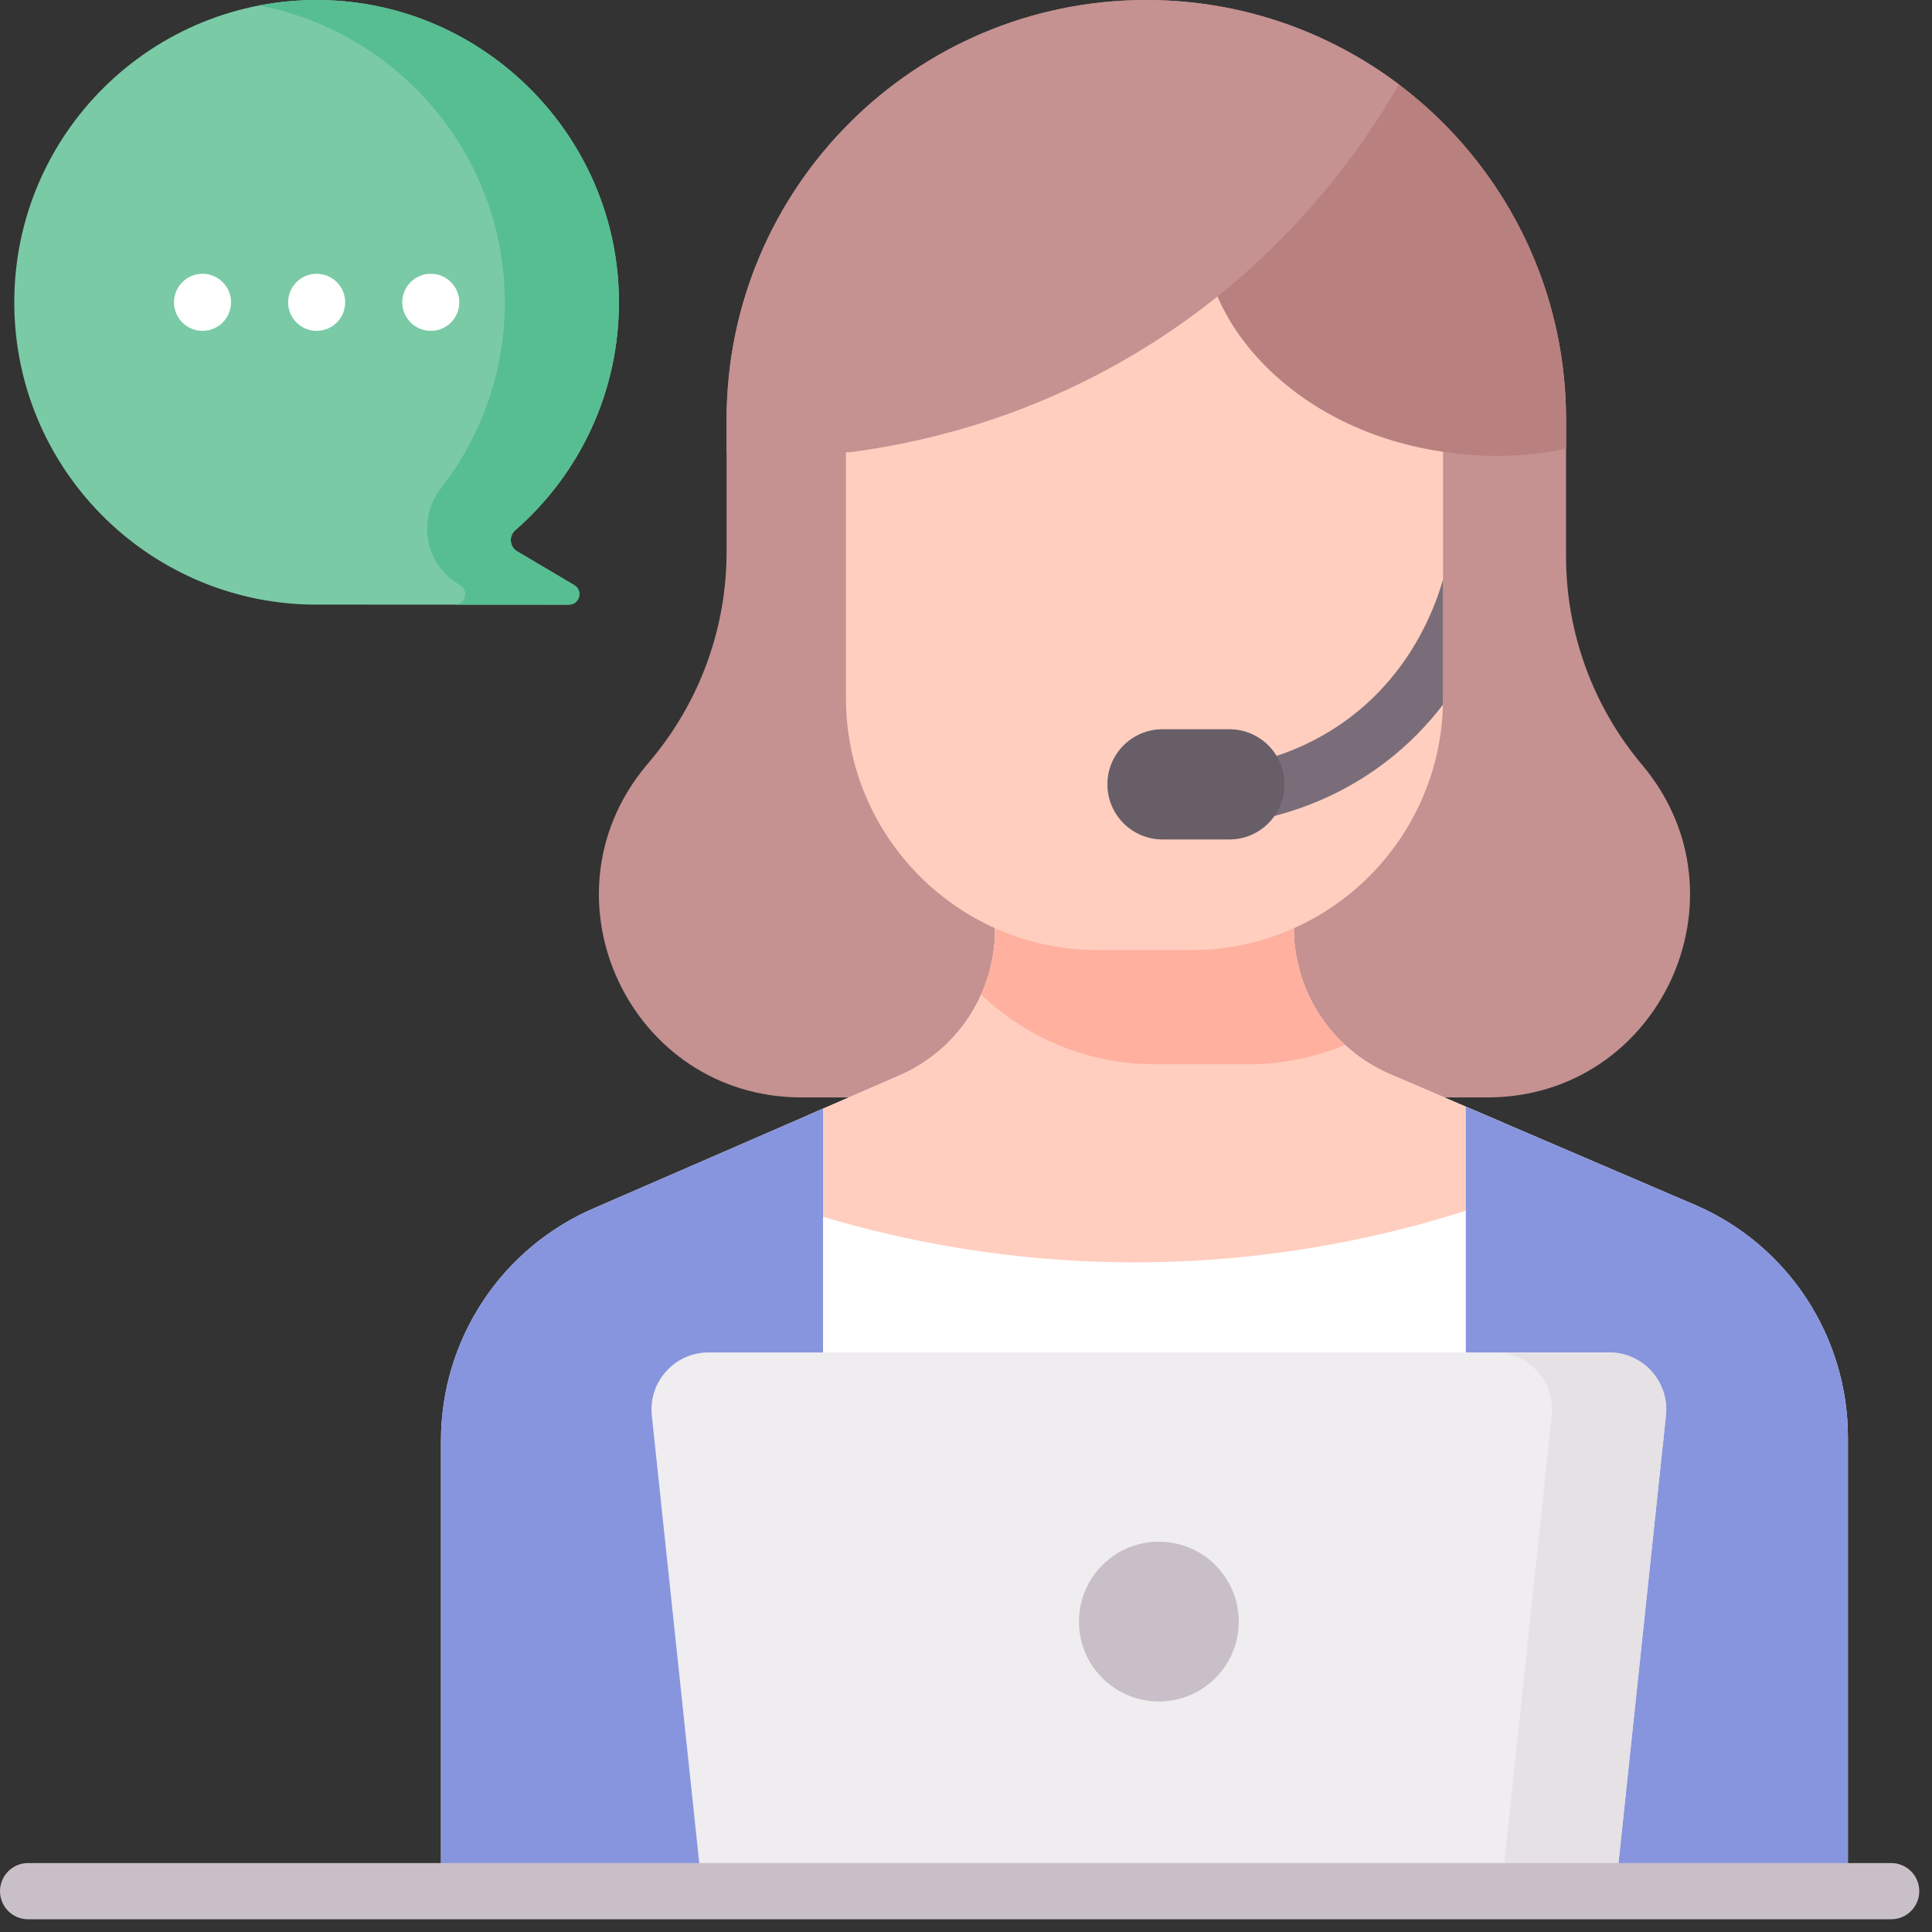 <svg width="129" height="129" viewBox="0 0 129 129" fill="none" xmlns="http://www.w3.org/2000/svg">
<rect x="0" y="0" width="129" height="129" fill="#333333" stroke="none"/>
<g clip-path="url(#clip0_29_15023)">
<path d="M0.953 20.187C0.953 8.939 10.152 -0.16 21.438 0.002C32.369 0.159 41.258 9.124 41.327 20.057C41.366 26.179 38.678 31.674 34.407 35.401C33.957 35.794 34.022 36.512 34.537 36.816L38.34 39.067C38.955 39.431 38.697 40.374 37.983 40.374L20.758 40.369C9.785 40.165 0.953 31.208 0.953 20.187Z" fill="#7ACAA6"/>
<path d="M38.34 39.067L34.536 36.817C34.024 36.514 33.953 35.797 34.401 35.406C38.72 31.639 41.422 26.064 41.324 19.861C41.155 9.13 32.469 0.321 21.742 0.009C20.22 -0.036 18.736 0.089 17.305 0.364C26.577 2.142 33.644 10.315 33.706 20.056C33.735 24.774 32.146 29.119 29.462 32.57C27.84 34.654 28.367 37.675 30.64 39.02L30.719 39.067C31.327 39.427 31.081 40.352 30.384 40.371L37.982 40.373C38.697 40.374 38.955 39.431 38.34 39.067Z" fill="#57BE92"/>
<path d="M99.314 73.275H53.519C42.081 73.275 35.822 59.945 43.127 51.144L43.534 50.654C46.752 46.777 48.514 41.896 48.514 36.857V28.026C48.514 12.548 61.061 0 76.54 0C92.019 0 104.566 12.548 104.566 28.026V37.156C104.566 42.247 106.365 47.175 109.645 51.07C117.041 59.853 110.797 73.275 99.314 73.275Z" fill="#C59191"/>
<path d="M123.385 95.97V126.246H29.445V96.198C29.445 89.395 33.523 83.255 39.79 80.617L54.955 74.025L60.061 71.805C63.936 70.12 66.441 66.298 66.441 62.073V60.113H86.387V61.973C86.387 66.215 88.917 70.052 92.82 71.724L113.331 80.517C119.443 83.225 123.385 89.282 123.385 95.97Z" fill="white"/>
<path d="M54.951 81.243C60.127 82.789 67.745 84.439 77.031 84.276C85.744 84.124 92.897 82.43 97.874 80.84L100.346 74.951L92.816 71.724C88.915 70.052 86.386 66.216 86.386 61.971V60.113H66.44V62.073C66.44 66.297 63.934 70.119 60.06 71.803L53.961 74.455L54.951 81.243Z" fill="#FFCEBF"/>
<path d="M113.329 80.515L97.878 73.893L97.875 73.893V126.244H123.384V95.97C123.384 89.283 119.442 83.224 113.329 80.515Z" fill="#8795DE"/>
<path d="M54.955 74.023V126.245H29.445V96.197C29.445 89.394 33.523 83.254 39.79 80.616L54.955 74.023Z" fill="#8795DE"/>
<path d="M83.332 71.061C85.626 71.061 87.813 70.6 89.806 69.769C87.668 67.795 86.391 64.987 86.391 61.971V60.113H66.445V62.072C66.445 63.598 66.116 65.071 65.516 66.41C68.536 69.29 72.622 71.061 77.124 71.061L83.332 71.061Z" fill="#FFB09E"/>
<path d="M96.355 30.108V46.609C96.355 55.904 88.819 63.44 79.523 63.44H73.316C64.02 63.44 56.484 55.904 56.484 46.609V30.108C56.484 24.061 61.387 19.158 67.434 19.158H85.405C91.453 19.159 96.355 24.061 96.355 30.108Z" fill="#FFCEBF"/>
<path d="M96.356 38.693C96.348 38.716 96.339 38.738 96.332 38.761C95.724 40.863 94.127 44.832 90.268 47.807C88.471 49.193 86.421 50.195 84.176 50.784C83.158 51.051 82.55 52.092 82.817 53.11C83.041 53.966 83.813 54.532 84.658 54.532C84.818 54.532 84.981 54.512 85.143 54.469C87.884 53.75 90.391 52.524 92.595 50.825C94.116 49.652 95.348 48.356 96.345 47.053C96.348 46.905 96.356 46.758 96.356 46.609V38.693H96.356Z" fill="#7A6D79"/>
<path d="M82.085 56.05H77.621C75.589 56.05 73.941 54.403 73.941 52.371C73.941 50.339 75.589 48.691 77.621 48.691H82.085C84.118 48.691 85.765 50.339 85.765 52.371C85.765 54.403 84.118 56.05 82.085 56.05Z" fill="#685E68"/>
<path d="M80.396 14.791C80.823 9.4 85.985 5.822 90.925 3.969C99.097 8.865 104.568 17.806 104.568 28.026V29.952C104.116 30.047 103.666 30.13 103.222 30.197C100.5 30.603 98.183 30.427 96.6 30.197C86.397 28.838 79.879 21.302 80.396 14.791Z" fill="#B98080"/>
<path d="M76.542 0C82.871 0 88.71 2.099 93.402 5.638C91.061 9.71 85.687 17.762 75.609 23.723C68.128 28.149 61.074 29.636 56.73 30.197H48.516V28.026C48.515 12.548 61.063 0 76.542 0Z" fill="#C59191"/>
<path d="M107.87 126.246H46.885L43.522 94.515C43.283 92.264 45.047 90.303 47.311 90.303H107.445C109.708 90.303 111.473 92.264 111.234 94.515L107.87 126.246Z" fill="#EFEDEF"/>
<path d="M107.445 90.303H99.824C102.087 90.303 103.852 92.264 103.613 94.515L100.249 126.246H107.87L111.234 94.515C111.472 92.264 109.708 90.303 107.445 90.303Z" fill="#E5E1E5"/>
<path d="M126.273 128.151H1.877C0.84 128.151 0 127.31 0 126.274C0 125.237 0.84 124.396 1.877 124.396H126.273C127.31 124.396 128.15 125.237 128.15 126.274C128.15 127.31 127.31 128.151 126.273 128.151Z" fill="#C9BFC8"/>
<path d="M77.377 113.608C80.323 113.608 82.712 111.22 82.712 108.274C82.712 105.328 80.323 102.939 77.377 102.939C74.431 102.939 72.043 105.328 72.043 108.274C72.043 111.22 74.431 113.608 77.377 113.608Z" fill="#C9BFC8"/>
<path d="M13.522 22.091C14.574 22.091 15.427 21.238 15.427 20.186C15.427 19.134 14.574 18.281 13.522 18.281C12.47 18.281 11.617 19.134 11.617 20.186C11.617 21.238 12.47 22.091 13.522 22.091Z" fill="white"/>
<path d="M21.143 22.091C22.195 22.091 23.048 21.238 23.048 20.186C23.048 19.134 22.195 18.281 21.143 18.281C20.091 18.281 19.238 19.134 19.238 20.186C19.238 21.238 20.091 22.091 21.143 22.091Z" fill="white"/>
<path d="M28.764 22.091C29.816 22.091 30.669 21.238 30.669 20.186C30.669 19.134 29.816 18.281 28.764 18.281C27.712 18.281 26.859 19.134 26.859 20.186C26.859 21.238 27.712 22.091 28.764 22.091Z" fill="white"/>
</g>
<defs>
<clipPath id="clip0_29_15023">
<rect width="128.15" height="128.15" fill="white"/>
</clipPath>
</defs>
</svg>
